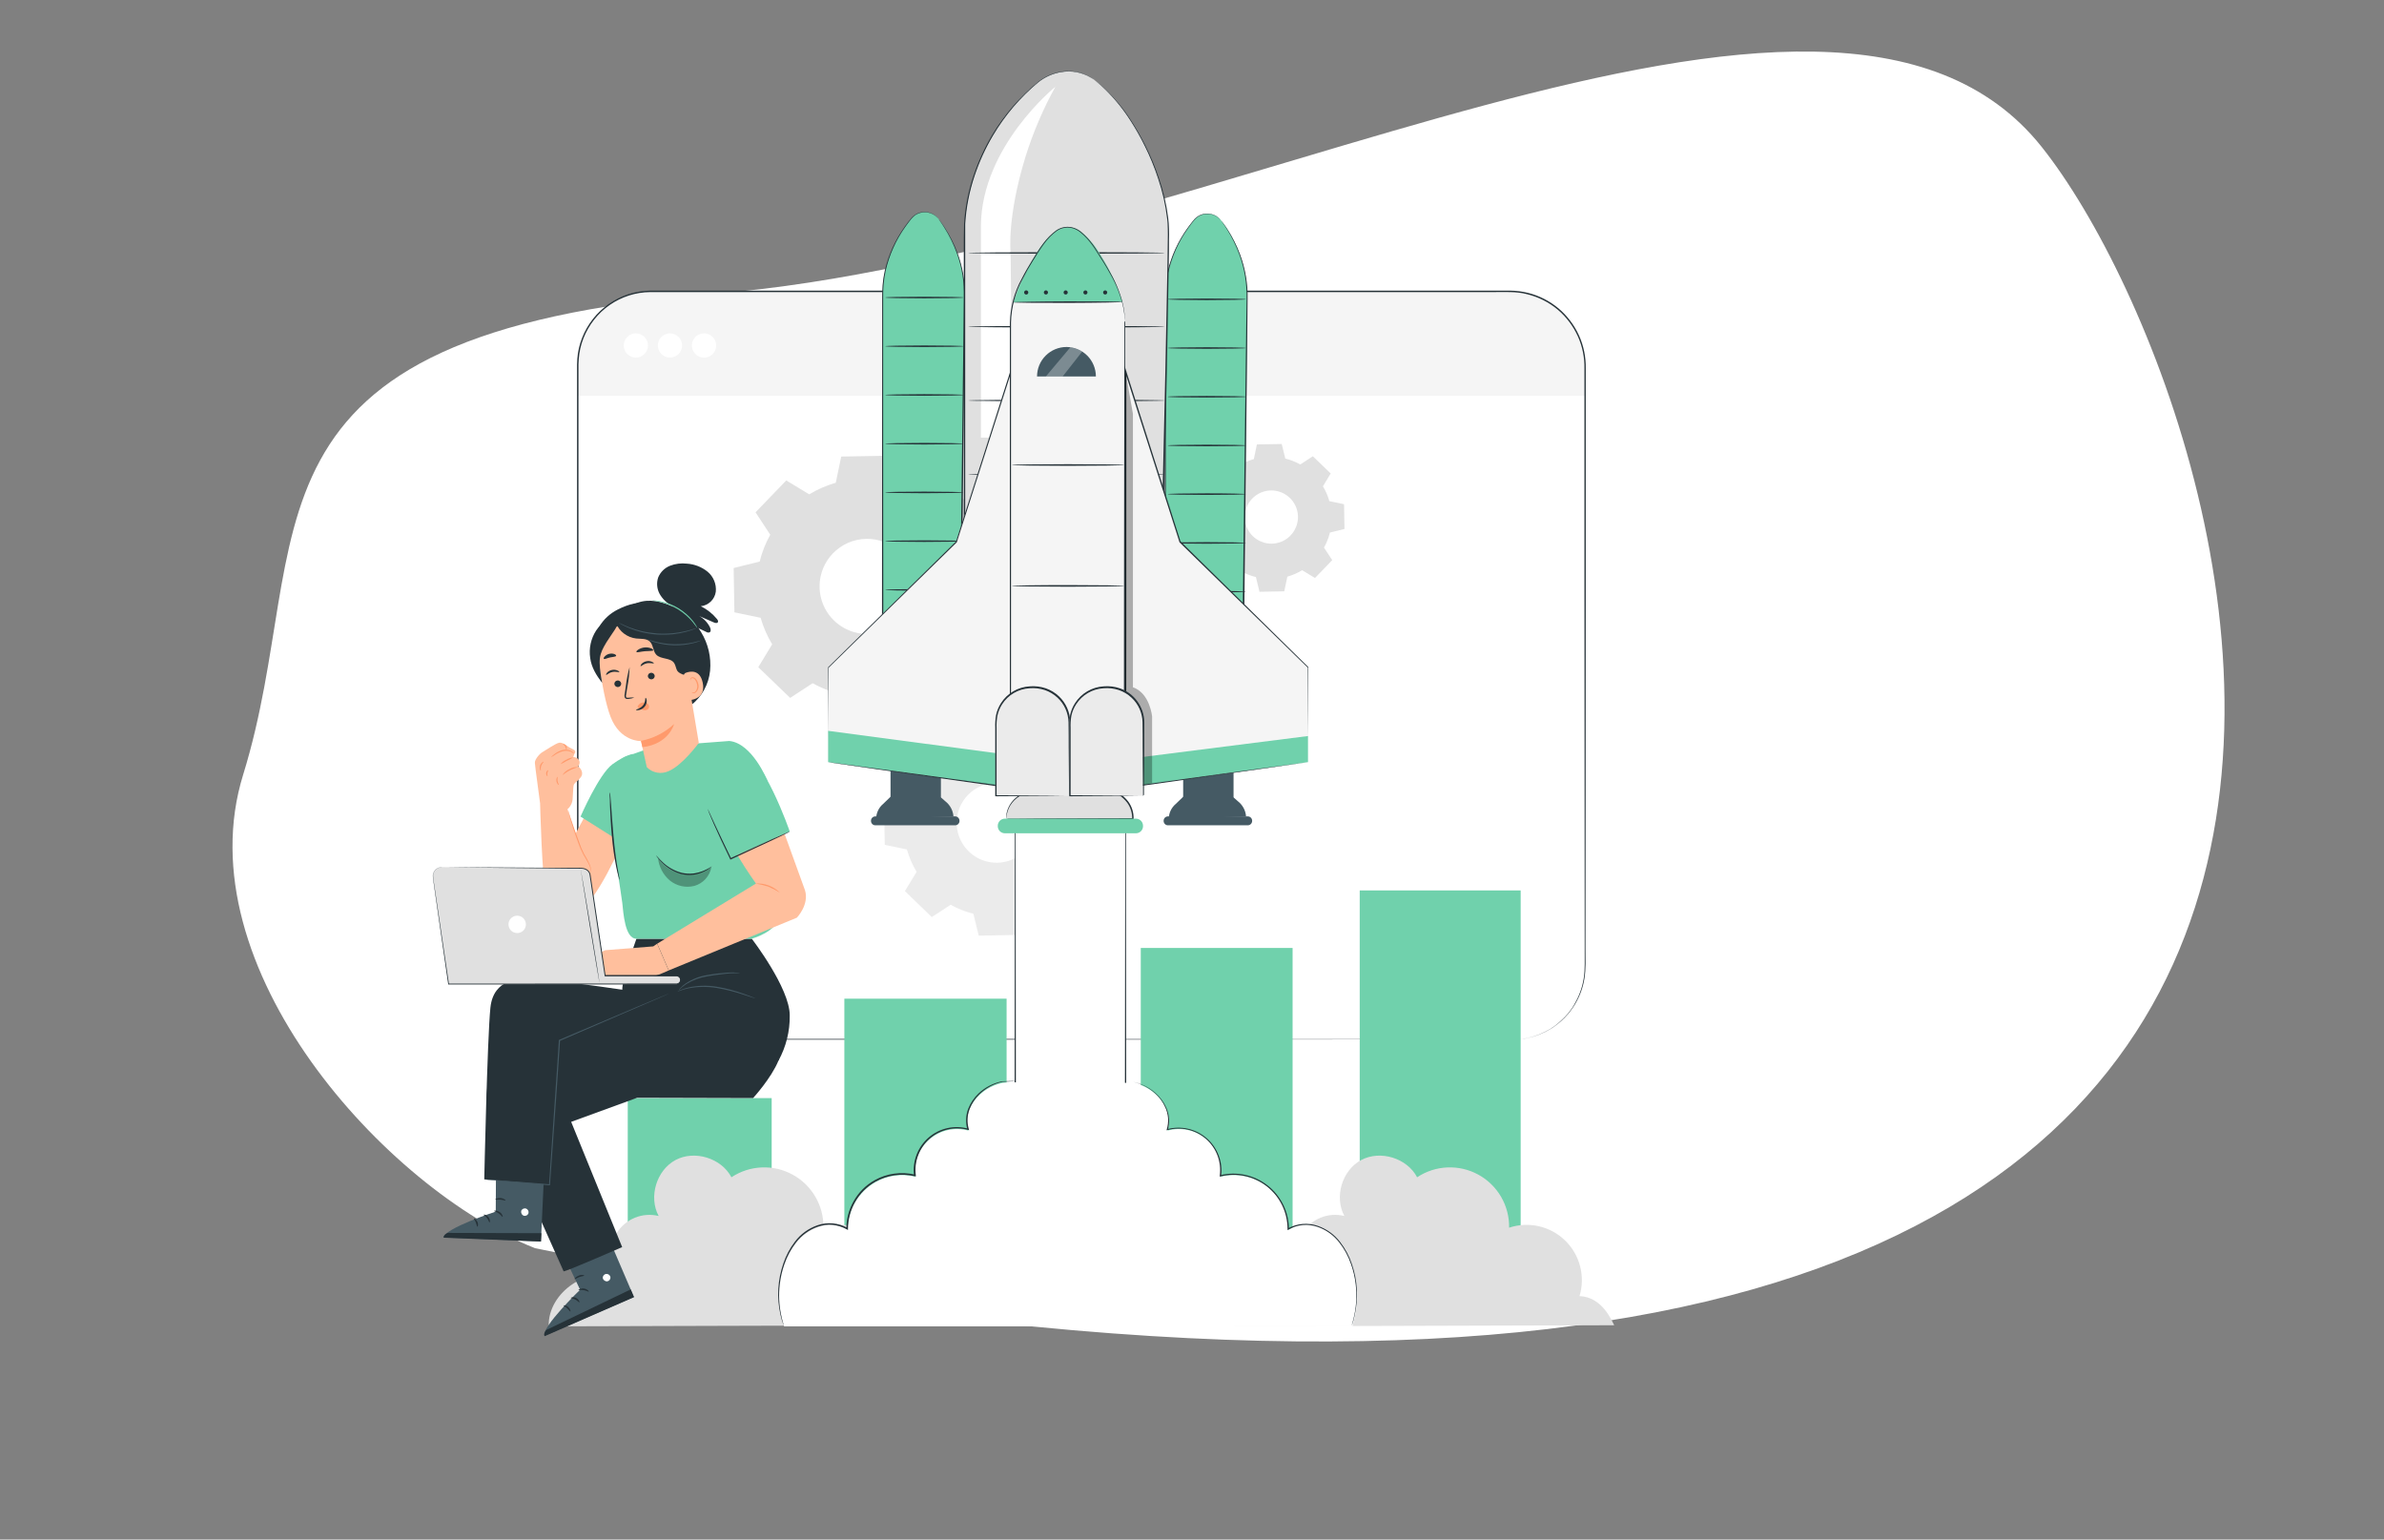<svg width="703" height="454" viewBox="0 0 703 454" fill="none" xmlns="http://www.w3.org/2000/svg">
<rect x="0" y="0" width="703" height="454" fill="#808080" stroke="none"/>
<path d="M72.174 228.614C54.731 284.934 114.287 350.308 157.907 367.595C790.364 498.865 663.951 121.884 601.666 43.628C539.381 -34.628 357.325 75.173 210.964 87.114C64.603 99.055 93.977 158.214 72.174 228.614Z" fill="white" stroke="white"/>
<path d="M191.972 85.926H445.219C451.12 85.926 456.779 88.27 460.951 92.443C465.124 96.615 467.467 102.274 467.467 108.175V285.129C467.467 290.833 465.202 296.303 461.169 300.336C457.136 304.369 451.666 306.635 445.962 306.635H191.809C186.111 306.625 180.651 304.355 176.625 300.323C172.6 296.291 170.339 290.826 170.339 285.129V107.577C170.337 104.734 170.895 101.919 171.981 99.293C173.067 96.666 174.66 94.279 176.669 92.269C178.678 90.258 181.063 88.663 183.689 87.575C186.315 86.486 189.129 85.926 191.972 85.926Z" fill="white"/>
<path d="M191.972 85.926H445.219C451.12 85.926 456.779 88.27 460.951 92.443C465.124 96.615 467.467 102.274 467.467 108.175V116.726H170.339V107.568C170.338 104.726 170.897 101.912 171.983 99.287C173.07 96.661 174.663 94.275 176.672 92.265C178.681 90.256 181.066 88.662 183.691 87.574C186.316 86.486 189.13 85.926 191.972 85.926Z" fill="#F5F5F5"/>
<path d="M187.506 105.448C189.477 105.448 191.075 103.85 191.075 101.879C191.075 99.908 189.477 98.31 187.506 98.31C185.534 98.31 183.937 99.908 183.937 101.879C183.937 103.85 185.534 105.448 187.506 105.448Z" fill="white"/>
<path d="M201.13 101.879C201.13 102.585 200.921 103.275 200.528 103.862C200.136 104.449 199.579 104.906 198.927 105.176C198.275 105.446 197.557 105.517 196.865 105.379C196.172 105.242 195.536 104.902 195.037 104.403C194.538 103.903 194.198 103.267 194.06 102.575C193.923 101.883 193.993 101.165 194.263 100.513C194.534 99.861 194.991 99.303 195.578 98.911C196.165 98.519 196.855 98.31 197.561 98.31C198.03 98.308 198.495 98.4 198.928 98.579C199.362 98.758 199.756 99.021 200.087 99.352C200.419 99.684 200.682 100.078 200.861 100.511C201.04 100.945 201.131 101.41 201.13 101.879Z" fill="white"/>
<path d="M211.185 101.879C211.187 102.587 210.978 103.28 210.586 103.87C210.193 104.46 209.635 104.92 208.981 105.192C208.326 105.464 207.606 105.536 206.911 105.398C206.216 105.26 205.578 104.919 205.077 104.418C204.576 103.917 204.235 103.279 204.097 102.584C203.959 101.889 204.031 101.169 204.303 100.514C204.575 99.86 205.035 99.301 205.625 98.909C206.215 98.516 206.908 98.308 207.616 98.31C208.085 98.308 208.55 98.4 208.983 98.579C209.417 98.758 209.811 99.021 210.143 99.352C210.474 99.684 210.737 100.078 210.916 100.511C211.095 100.945 211.186 101.41 211.185 101.879Z" fill="white"/>
<path d="M445.952 306.635L446.605 306.589C447.03 306.589 447.683 306.589 448.525 306.444C451.027 306.125 453.455 305.374 455.7 304.225C457.357 303.404 458.884 302.342 460.229 301.072C461.029 300.359 461.776 299.591 462.467 298.771C462.802 298.328 463.137 297.866 463.49 297.404C463.844 296.942 464.115 296.407 464.396 295.9C465.705 293.64 466.589 291.159 467.005 288.58C467.458 285.863 467.259 282.828 467.295 279.666C467.295 254.411 467.25 217.858 467.222 172.7C467.222 161.401 467.222 149.585 467.222 137.253C467.222 131.081 467.222 124.794 467.222 118.393V108.7C467.291 105.422 466.629 102.17 465.284 99.179C463.912 96.147 461.882 93.458 459.341 91.307C456.745 89.13 453.683 87.58 450.391 86.778C447.094 85.872 443.606 86.18 440.128 86.135H386.01H191.745C187.463 86.172 183.292 87.501 179.778 89.948C176.293 92.383 173.604 95.793 172.051 99.75C171.285 101.707 170.818 103.768 170.665 105.865L170.583 107.441V174.394C170.583 206.897 170.583 238.241 170.583 268.107V284.739C170.583 285.645 170.647 286.551 170.719 287.457C170.827 288.351 170.991 289.238 171.209 290.111C172.05 293.58 173.751 296.781 176.154 299.419C178.557 302.058 181.585 304.05 184.96 305.212C185.369 305.372 185.79 305.499 186.219 305.593L187.487 305.919C188.339 306.055 189.199 306.227 190.069 306.29C191.799 306.417 193.557 306.372 195.296 306.381H225.915H299.789L406.764 306.462H435.843H443.407H445.98C445.98 306.462 445.074 306.462 443.407 306.462H435.843L406.764 306.508L299.789 306.58H225.915H195.296C193.547 306.58 191.808 306.58 190.033 306.49C189.127 306.426 188.275 306.254 187.397 306.118L186.101 305.783C185.665 305.689 185.238 305.559 184.824 305.393C181.383 304.206 178.295 302.174 175.843 299.484C173.391 296.793 171.655 293.53 170.792 289.993C170.569 289.099 170.406 288.192 170.303 287.276C170.221 286.37 170.176 285.464 170.158 284.513V279.005C170.158 275.321 170.158 271.613 170.158 267.881C170.158 237.987 170.158 206.671 170.158 174.168C170.158 157.922 170.158 141.402 170.158 124.607V107.486L170.239 105.874C170.391 103.73 170.871 101.622 171.661 99.623C173.247 95.579 175.996 92.096 179.561 89.613C181.348 88.381 183.304 87.414 185.367 86.742C187.446 86.099 189.605 85.751 191.781 85.709H440.173H445.382C447.119 85.73 448.848 85.949 450.536 86.361C453.868 87.181 456.967 88.756 459.595 90.963C462.18 93.159 464.246 95.9 465.646 98.989C467.005 102.03 467.676 105.334 467.612 108.664C467.612 111.925 467.612 115.156 467.612 118.357C467.612 124.758 467.612 131.045 467.612 137.217C467.612 149.537 467.612 161.353 467.612 172.664C467.612 217.822 467.549 254.374 467.53 279.63C467.53 282.783 467.684 285.781 467.222 288.571C466.798 291.166 465.898 293.659 464.568 295.927C464.242 296.443 463.97 296.978 463.608 297.44L462.575 298.817C461.874 299.635 461.121 300.406 460.32 301.127C459.588 301.778 458.816 302.383 458.01 302.939C457.272 303.422 456.51 303.866 455.727 304.27C453.457 305.414 451.004 306.15 448.48 306.444C447.842 306.517 447.201 306.556 446.559 306.562L445.952 306.635Z" fill="#263238"/>
<path d="M279.498 219.797C281.559 218.554 283.777 217.591 286.092 216.934L287.451 210.412L298.467 210.222L300.052 216.69C302.386 217.268 304.634 218.151 306.737 219.317L312.309 215.693L320.235 223.348L316.82 229.055C318.061 231.114 319.024 233.329 319.682 235.641L326.205 237L326.395 248.015L319.927 249.609C319.353 251.942 318.469 254.187 317.3 256.286L320.924 261.857L313.269 269.783L307.571 266.332C305.514 267.577 303.299 268.54 300.985 269.195L299.626 275.717L288.611 275.916L287.026 269.448C284.689 268.872 282.441 267.986 280.34 266.812L274.769 270.436L266.843 262.781L270.294 257.092C269.047 255.033 268.084 252.814 267.431 250.497L260.909 249.138L260.701 238.114L267.178 236.529C267.748 234.192 268.632 231.943 269.805 229.843L266.181 224.272L273.836 216.346L279.525 219.797H279.498ZM285.377 234.49C283.768 236.17 282.693 238.288 282.287 240.577C281.88 242.867 282.161 245.226 283.093 247.356C284.025 249.487 285.567 251.293 287.525 252.549C289.482 253.804 291.767 254.452 294.093 254.41C296.418 254.369 298.678 253.64 300.59 252.315C302.501 250.991 303.977 249.13 304.833 246.967C305.688 244.805 305.884 242.438 305.396 240.164C304.908 237.891 303.758 235.812 302.09 234.191C300.976 233.108 299.659 232.256 298.214 231.685C296.769 231.113 295.225 230.833 293.671 230.861C292.118 230.889 290.585 231.224 289.161 231.847C287.738 232.47 286.452 233.368 285.377 234.49Z" fill="#EBEBEB"/>
<path d="M238.634 145.769C241.077 144.293 243.706 143.151 246.451 142.372L248.064 134.635L261.136 134.409L263.02 142.082C265.788 142.765 268.454 143.813 270.946 145.198L277.559 140.868L286.962 149.927L282.868 156.675C284.344 159.121 285.487 161.753 286.265 164.502L294.001 166.106L294.227 179.177L286.554 181.062C285.871 183.83 284.823 186.495 283.438 188.988L287.759 195.601L278.701 205.004L271.934 200.973C269.49 202.448 266.861 203.59 264.116 204.37L262.467 212.07L249.395 212.296L247.547 204.596C244.778 203.917 242.112 202.869 239.621 201.48L233.008 205.81L223.605 196.751L227.7 190.003C226.224 187.559 225.082 184.93 224.303 182.185L216.566 180.572L216.34 167.501L224.013 165.616C224.692 162.847 225.74 160.181 227.129 157.69L222.799 151.077L231.858 141.674L238.606 145.769H238.634ZM245.609 163.189C243.683 165.184 242.392 167.706 241.9 170.436C241.408 173.165 241.736 175.979 242.843 178.522C243.949 181.065 245.786 183.223 248.119 184.722C250.452 186.222 253.177 186.996 255.95 186.946C258.723 186.897 261.419 186.026 263.697 184.445C265.976 182.863 267.734 180.641 268.749 178.061C269.765 175.48 269.992 172.656 269.403 169.946C268.814 167.236 267.434 164.761 265.438 162.835C264.113 161.556 262.549 160.551 260.835 159.877C259.122 159.202 257.292 158.872 255.45 158.905C253.609 158.938 251.792 159.333 250.104 160.068C248.415 160.803 246.888 161.863 245.609 163.189Z" fill="#E0E0E0"/>
<path d="M365.357 137.29C366.723 136.462 368.195 135.822 369.732 135.387L370.638 131.057L377.958 130.93L379.008 135.224C380.556 135.606 382.046 136.194 383.438 136.973L387.134 134.545L392.397 139.627L390.105 143.404C390.933 144.771 391.573 146.242 392.008 147.78L396.338 148.686L396.465 155.996L392.171 157.047C391.789 158.598 391.201 160.091 390.422 161.486L392.85 165.182L387.768 170.445L383.991 168.153C382.622 168.977 381.151 169.617 379.615 170.055L378.709 174.376L371.399 174.512L370.348 170.173C368.797 169.791 367.304 169.203 365.909 168.425L362.213 170.843L356.95 165.77L359.242 161.993C358.418 160.625 357.778 159.153 357.34 157.617L353.01 156.712L352.883 149.392L357.177 148.341C357.559 146.793 358.147 145.303 358.925 143.912L356.506 140.279L361.579 135.016L365.357 137.308V137.29ZM369.261 147.028C368.183 148.144 367.461 149.555 367.185 151.082C366.909 152.61 367.092 154.184 367.712 155.607C368.331 157.03 369.358 158.237 370.664 159.076C371.969 159.915 373.494 160.348 375.046 160.32C376.597 160.292 378.106 159.805 379.38 158.92C380.655 158.034 381.638 156.791 382.206 155.347C382.774 153.902 382.9 152.322 382.57 150.806C382.239 149.29 381.466 147.905 380.349 146.828C379.608 146.113 378.734 145.55 377.775 145.173C376.817 144.796 375.794 144.611 374.764 144.629C373.734 144.648 372.718 144.869 371.774 145.281C370.829 145.692 369.976 146.286 369.261 147.028Z" fill="#E0E0E0"/>
<path d="M227.554 323.828H185.113V390.184H227.554V323.828Z" fill="#70D1AC"/>
<path d="M296.826 294.505H248.986V390.075H296.826V294.505Z" fill="#70D1AC"/>
<path d="M381.164 279.549H336.395V389.631H381.164V279.549Z" fill="#70D1AC"/>
<path d="M448.416 262.582H400.957V387.865H448.416V262.582Z" fill="#70D1AC"/>
<path d="M263.581 382.212C264.442 379.352 264.501 376.31 263.752 373.418C263.002 370.526 261.473 367.896 259.33 365.815C257.188 363.733 254.515 362.28 251.603 361.614C248.691 360.948 245.652 361.095 242.818 362.038C242.876 358.852 242.062 355.711 240.463 352.954C238.865 350.198 236.542 347.932 233.748 346.401C230.953 344.869 227.793 344.132 224.61 344.268C221.426 344.404 218.34 345.408 215.687 347.172C212.724 341.511 204.816 339.083 199.209 342.081C193.601 345.08 191.192 352.952 194.226 358.587C191.896 358.011 189.444 358.189 187.221 359.094C184.998 360 183.12 361.587 181.856 363.627C180.592 365.668 180.007 368.056 180.185 370.45C180.363 372.843 181.296 375.118 182.849 376.949C173.618 372.881 161.497 381.052 161.805 391.135L273.808 390.809C273.002 389.314 270.239 382.475 263.581 382.212Z" fill="#E0E0E0"/>
<path d="M465.773 382.212C466.634 379.352 466.693 376.31 465.944 373.418C465.194 370.526 463.665 367.896 461.523 365.815C459.38 363.733 456.707 362.28 453.795 361.614C450.883 360.948 447.844 361.095 445.01 362.038C445.068 358.852 444.254 355.711 442.655 352.954C441.057 350.198 438.734 347.932 435.94 346.401C433.145 344.869 429.985 344.132 426.802 344.268C423.618 344.404 420.532 345.408 417.879 347.172C414.917 341.511 407.054 339.083 401.41 342.081C395.766 345.08 393.393 352.952 396.428 358.587C394.097 358.008 391.643 358.184 389.418 359.089C387.194 359.993 385.313 361.58 384.048 363.621C382.782 365.662 382.196 368.052 382.375 370.447C382.553 372.841 383.487 375.118 385.041 376.949C375.819 372.881 363.698 381.052 364.006 391.135L476 390.809C475.203 389.314 472.44 382.475 465.773 382.212Z" fill="#E0E0E0"/>
<path d="M318.495 243.757H312.788H299.381V371.595H312.788H318.495H331.902V243.757H318.495Z" fill="white"/>
<path d="M318.495 243.757C318.495 243.757 318.784 243.757 319.4 243.757H321.955L331.92 243.712H332.01V243.803C332.01 265.643 332.092 313.881 332.155 371.64V371.876H299.145V371.64C299.199 315.757 299.254 268.144 299.272 243.803V243.694H299.381L313.603 243.748L299.381 243.803L299.489 243.694C299.489 268.035 299.562 315.648 299.616 371.532L299.381 371.296H331.902L331.666 371.532C331.729 313.773 331.784 265.544 331.811 243.694L331.902 243.785L321.937 243.739H319.382L318.495 243.757Z" fill="#263238"/>
<path d="M398.421 372.537C397.026 368.787 394.716 365.29 391.319 363.143C387.922 360.996 383.338 360.589 379.941 362.681C379.944 360.234 379.39 357.818 378.322 355.616C377.253 353.415 375.698 351.485 373.773 349.974C371.849 348.462 369.605 347.408 367.213 346.891C364.821 346.374 362.343 346.409 359.966 346.991C360.232 344.954 359.988 342.883 359.258 340.963C358.527 339.042 357.333 337.333 355.781 335.987C354.228 334.641 352.367 333.701 350.363 333.25C348.358 332.799 346.274 332.852 344.294 333.403C346.242 327.062 340.753 320.63 334.212 319.326H332.038C332.038 319.326 318.287 318.991 316.638 319.326C316.058 319.45 315.486 319.61 314.926 319.806C314.366 319.61 313.794 319.45 313.214 319.326H311.049C311.049 319.326 297.298 318.991 295.649 319.326C289.108 320.63 283.61 327.026 285.566 333.403C283.587 332.852 281.502 332.8 279.497 333.251C277.493 333.702 275.631 334.642 274.078 335.988C272.526 337.333 271.33 339.042 270.598 340.962C269.867 342.882 269.622 344.954 269.886 346.991C267.512 346.415 265.038 346.385 262.651 346.905C260.264 347.425 258.026 348.48 256.107 349.991C254.187 351.502 252.636 353.43 251.571 355.628C250.505 357.827 249.953 360.238 249.956 362.681C246.55 360.589 241.976 361.032 238.578 363.143C235.181 365.254 232.862 368.787 231.467 372.537C229.264 378.526 229.178 385.09 231.223 391.135H398.81C400.809 385.073 400.671 378.51 398.421 372.537Z" fill="white"/>
<path d="M299.607 318.828H299.354L298.584 318.873L295.603 319.027C293.035 319.595 290.676 320.869 288.791 322.705C287.524 323.928 286.538 325.411 285.901 327.053C285.192 328.947 285.116 331.019 285.684 332.959L285.784 333.285L285.458 333.195C283.508 332.657 281.456 332.61 279.485 333.059C277.513 333.507 275.683 334.436 274.158 335.764C272.633 337.092 271.461 338.776 270.745 340.667C270.03 342.558 269.793 344.597 270.058 346.602V346.937L269.731 346.856C265.818 345.937 261.703 346.502 258.182 348.441C255.644 349.86 253.549 351.954 252.13 354.492C250.782 356.885 250.065 359.582 250.047 362.328V362.727L249.703 362.518C248.423 361.793 247.003 361.348 245.538 361.214C244.073 361.079 242.596 361.258 241.205 361.739C238.634 362.622 236.38 364.245 234.728 366.404C233.247 368.315 232.093 370.457 231.313 372.746C230.62 374.709 230.155 376.745 229.927 378.815C229.588 381.764 229.719 384.748 230.317 387.656C230.516 388.671 230.733 389.468 230.878 389.966L231.05 390.555C231.058 390.624 231.058 390.694 231.05 390.763C230.67 389.762 230.367 388.732 230.145 387.683C229.022 382.688 229.31 377.478 230.978 372.637C231.752 370.298 232.913 368.106 234.411 366.151C236.102 363.92 238.416 362.24 241.06 361.322C242.509 360.817 244.048 360.627 245.576 360.765C247.104 360.902 248.585 361.364 249.92 362.12L249.576 362.319C249.591 359.494 250.323 356.72 251.704 354.257C253.162 351.64 255.32 349.481 257.937 348.024C261.559 346.024 265.797 345.446 269.822 346.403L269.541 346.656C269.278 344.584 269.531 342.48 270.277 340.529C271.023 338.578 272.239 336.842 273.817 335.474C275.395 334.106 277.287 333.15 279.324 332.689C281.361 332.228 283.48 332.277 285.494 332.833L285.267 333.059C284.68 331.041 284.772 328.886 285.53 326.926C286.195 325.246 287.218 323.731 288.528 322.487C290.468 320.645 292.89 319.389 295.513 318.864L298.502 318.791H299.263C299.379 318.786 299.495 318.799 299.607 318.828Z" fill="#263238"/>
<path d="M398.665 390.809C398.655 390.74 398.655 390.669 398.665 390.6C398.71 390.446 398.765 390.247 398.828 390.012C398.982 389.486 399.191 388.716 399.399 387.692C399.993 384.781 400.122 381.794 399.779 378.842C399.553 376.771 399.085 374.734 398.384 372.773C397.609 370.481 396.451 368.337 394.96 366.432C393.313 364.273 391.061 362.653 388.492 361.775C387.104 361.298 385.63 361.121 384.168 361.257C382.706 361.393 381.29 361.838 380.013 362.563L379.669 362.781V362.373C379.669 359.961 379.121 357.581 378.066 355.412C377.012 353.242 375.479 351.341 373.582 349.851C371.685 348.361 369.475 347.321 367.118 346.81C364.761 346.299 362.318 346.33 359.975 346.901L359.649 346.982L359.694 346.647C359.956 344.643 359.718 342.605 359.002 340.715C358.286 338.825 357.113 337.142 355.589 335.815C354.065 334.488 352.236 333.558 350.265 333.109C348.294 332.66 346.243 332.705 344.294 333.24L343.986 333.322L344.077 333.005C344.387 331.935 344.51 330.819 344.439 329.707C344.357 328.674 344.107 327.661 343.696 326.709C342.995 325.028 341.916 323.531 340.544 322.333C339.485 321.378 338.284 320.592 336.984 320.005C336.44 319.724 335.897 319.579 335.435 319.389L334.158 319.045H332.509C332.334 319.055 332.158 319.055 331.983 319.045C331.983 319.045 332.156 319.045 332.509 319.045H334.158C334.538 319.136 334.973 319.226 335.462 319.362C336 319.524 336.526 319.72 337.038 319.951C338.363 320.52 339.586 321.301 340.662 322.261C342.075 323.472 343.194 324.99 343.932 326.7C344.846 328.757 345 331.071 344.367 333.231L344.14 333.005C346.154 332.449 348.273 332.4 350.31 332.861C352.347 333.322 354.239 334.278 355.817 335.646C357.395 337.014 358.611 338.75 359.357 340.701C360.103 342.652 360.356 344.756 360.093 346.828L359.812 346.575C362.223 345.984 364.736 345.949 367.163 346.473C369.589 346.997 371.864 348.067 373.815 349.6C375.767 351.134 377.344 353.092 378.428 355.325C379.511 357.558 380.071 360.009 380.067 362.491L379.723 362.292C381.055 361.538 382.533 361.076 384.058 360.939C385.583 360.801 387.119 360.991 388.565 361.494C391.209 362.402 393.524 364.077 395.214 366.305C396.718 368.254 397.882 370.444 398.656 372.782C400.325 377.632 400.614 382.851 399.489 387.856C399.291 388.86 399.015 389.847 398.665 390.809Z" fill="#263238"/>
<path d="M276.815 64.602C276.357 63.978 275.763 63.468 275.078 63.108C274.393 62.748 273.635 62.549 272.862 62.525C272.089 62.502 271.32 62.655 270.615 62.972C269.909 63.289 269.285 63.763 268.789 64.357C265.112 68.805 260.301 76.559 260.301 86.66V210.43H283.012C283.012 210.43 284.434 102.975 284.434 86.66C284.335 78.679 281.664 70.943 276.815 64.602Z" fill="#70D1AC"/>
<path d="M276.816 64.602C277.425 65.368 277.994 66.166 278.519 66.993C280.069 69.354 281.349 71.882 282.332 74.53C283.898 78.753 284.648 83.235 284.543 87.738C284.497 92.983 284.434 98.962 284.371 105.593C284.09 132.117 283.691 169.004 283.247 210.448V210.684H260.066V210.448C260.066 166.667 260.12 127.334 260.138 98.926C260.138 95.374 260.138 92.005 260.138 88.807C260.138 87.213 260.138 85.654 260.256 84.142C260.372 82.685 260.59 81.238 260.908 79.811C261.997 75.097 264.021 70.649 266.86 66.731C267.431 65.915 268.01 65.182 268.563 64.502C269.075 63.847 269.733 63.32 270.484 62.962C271.677 62.415 273.033 62.341 274.279 62.754C275.04 62.998 275.728 63.427 276.281 64.004C276.473 64.192 276.646 64.398 276.797 64.62C276.797 64.62 276.625 64.403 276.245 64.031C275.685 63.482 275.002 63.075 274.252 62.844C273.031 62.456 271.709 62.54 270.547 63.08C269.134 63.696 268.174 65.263 267.005 66.83C264.212 70.745 262.225 75.176 261.162 79.866C260.852 81.284 260.644 82.722 260.537 84.169C260.41 85.654 260.428 87.204 260.428 88.807C260.428 92.005 260.428 95.374 260.428 98.926C260.428 127.334 260.428 166.667 260.501 210.448L260.265 210.213H282.976L282.74 210.448C283.247 168.986 283.7 132.108 284.017 105.593C284.108 98.962 284.189 92.983 284.262 87.738C284.383 83.268 283.66 78.815 282.133 74.612C281.165 71.968 279.917 69.435 278.41 67.057C277.903 66.242 277.504 65.635 277.205 65.245C276.906 64.856 276.816 64.602 276.816 64.602Z" fill="#263238"/>
<path d="M284.099 159.574C284.099 159.71 278.926 159.81 272.558 159.81C266.189 159.81 261.026 159.71 261.026 159.574C261.026 159.438 266.189 159.339 272.558 159.339C278.926 159.339 284.099 159.447 284.099 159.574Z" fill="#263238"/>
<path d="M284.099 173.95C284.099 174.077 278.926 174.186 272.558 174.186C266.189 174.186 261.026 174.077 261.026 173.95C261.026 173.824 266.189 173.715 272.558 173.715C278.926 173.715 284.099 173.796 284.099 173.95Z" fill="#263238"/>
<path d="M284.099 87.738C284.099 87.874 278.926 87.974 272.558 87.974C266.189 87.974 261.026 87.874 261.026 87.738C261.026 87.602 266.189 87.502 272.558 87.502C278.926 87.502 284.099 87.602 284.099 87.738Z" fill="#263238"/>
<path d="M284.099 102.105C284.099 102.232 278.926 102.341 272.558 102.341C266.189 102.341 261.026 102.232 261.026 102.105C261.026 101.978 266.189 101.87 272.558 101.87C278.926 101.87 284.099 101.969 284.099 102.105Z" fill="#263238"/>
<path d="M284.099 116.472C284.099 116.599 278.926 116.708 272.558 116.708C266.189 116.708 261.026 116.599 261.026 116.472C261.026 116.346 266.189 116.237 272.558 116.237C278.926 116.237 284.099 116.337 284.099 116.472Z" fill="#263238"/>
<path d="M284.099 130.84C284.099 130.967 278.926 131.075 272.558 131.075C266.189 131.075 261.026 130.967 261.026 130.84C261.026 130.713 266.189 130.604 272.558 130.604C278.926 130.604 284.099 130.713 284.099 130.84Z" fill="#263238"/>
<path d="M284.099 145.207C284.099 145.343 278.926 145.442 272.558 145.442C266.189 145.442 261.026 145.343 261.026 145.207C261.026 145.071 266.189 144.971 272.558 144.971C278.926 144.971 284.099 145.08 284.099 145.207Z" fill="#263238"/>
<path d="M360.156 65.091C359.698 64.468 359.104 63.957 358.419 63.597C357.734 63.237 356.976 63.038 356.203 63.015C355.429 62.991 354.661 63.144 353.955 63.461C353.25 63.778 352.626 64.252 352.13 64.846C348.461 69.294 343.642 77.049 343.642 87.149V210.937H366.352C366.352 210.937 367.775 103.482 367.775 87.167C367.68 79.18 365.008 71.437 360.156 65.091Z" fill="#70D1AC"/>
<path d="M360.156 65.091C360.768 65.858 361.339 66.656 361.869 67.483C363.412 69.85 364.688 72.38 365.673 75.028C367.246 79.244 367.999 83.72 367.893 88.218C367.838 93.463 367.784 99.442 367.721 106.064C367.431 132.588 367.032 169.475 366.588 210.928V211.155H343.407V210.937C343.407 167.156 343.461 127.823 343.479 99.424C343.479 95.873 343.479 92.494 343.479 89.296C343.479 87.702 343.479 86.144 343.597 84.64C343.716 83.183 343.933 81.737 344.249 80.31C345.339 75.593 347.362 71.142 350.201 67.22C350.772 66.414 351.351 65.68 351.904 64.991C352.416 64.336 353.074 63.809 353.824 63.451C355.018 62.902 356.376 62.831 357.62 63.252C358.381 63.491 359.069 63.918 359.622 64.493C359.814 64.681 359.987 64.887 360.138 65.109C360.138 65.109 359.966 64.892 359.595 64.529C359.031 63.979 358.345 63.569 357.593 63.334C356.371 62.943 355.047 63.031 353.888 63.578C352.475 64.185 351.514 65.761 350.346 67.329C347.551 71.242 345.565 75.674 344.503 80.364C344.193 81.779 343.984 83.214 343.878 84.658C343.751 86.153 343.769 87.702 343.769 89.296C343.769 92.497 343.769 95.873 343.769 99.424C343.769 127.823 343.769 167.156 343.842 210.937L343.606 210.702H366.316L366.081 210.937C366.588 169.475 367.041 132.606 367.367 106.082C367.449 99.46 367.53 93.481 367.603 88.236C367.728 83.763 367.006 79.306 365.474 75.101C364.509 72.456 363.261 69.922 361.751 67.546C361.243 66.731 360.845 66.133 360.546 65.734C360.247 65.336 360.156 65.091 360.156 65.091Z" fill="#263238"/>
<path d="M367.395 88.263C367.395 88.39 362.231 88.499 355.863 88.499C349.494 88.499 344.322 88.39 344.322 88.263C344.322 88.137 349.485 88.028 355.863 88.028C362.24 88.028 367.395 88.127 367.395 88.263Z" fill="#263238"/>
<path d="M367.395 102.631C367.395 102.757 362.231 102.866 355.863 102.866C349.494 102.866 344.322 102.757 344.322 102.631C344.322 102.504 349.485 102.395 355.863 102.395C362.24 102.395 367.395 102.504 367.395 102.631Z" fill="#263238"/>
<path d="M367.395 116.998C367.395 117.134 362.231 117.233 355.863 117.233C349.494 117.233 344.322 117.134 344.322 116.998C344.322 116.862 349.485 116.762 355.863 116.762C362.24 116.762 367.395 116.871 367.395 116.998Z" fill="#263238"/>
<path d="M367.395 131.365C367.395 131.501 362.231 131.601 355.863 131.601C349.494 131.601 344.322 131.501 344.322 131.365C344.322 131.229 349.485 131.13 355.863 131.13C362.24 131.13 367.395 131.22 367.395 131.365Z" fill="#263238"/>
<path d="M367.395 145.714C367.395 145.841 362.231 145.95 355.863 145.95C349.494 145.95 344.322 145.841 344.322 145.714C344.322 145.587 349.485 145.479 355.863 145.479C362.24 145.479 367.395 145.605 367.395 145.714Z" fill="#263238"/>
<path d="M367.395 160.109C367.395 160.235 362.231 160.344 355.863 160.344C349.494 160.344 344.322 160.235 344.322 160.109C344.322 159.982 349.485 159.873 355.863 159.873C362.24 159.873 367.395 159.973 367.395 160.109Z" fill="#263238"/>
<path d="M367.395 174.476C367.395 174.603 362.231 174.711 355.863 174.711C349.494 174.711 344.322 174.603 344.322 174.476C344.322 174.349 349.485 174.24 355.863 174.24C362.24 174.24 367.395 174.349 367.395 174.476Z" fill="#263238"/>
<path d="M322.607 23.484C317.67 19.761 310.704 20.413 305.876 24.39C291.518 36.329 284.434 54.193 284.434 68.334V228.258H341.024C341.024 228.258 344.566 91.207 344.566 68.361C344.566 54.474 335.199 32.987 322.607 23.484Z" fill="#E0E0E0"/>
<path d="M322.607 23.484L323.432 24.136C324.253 24.76 325.039 25.428 325.787 26.138C328.704 28.898 331.278 32.001 333.451 35.378C335.039 37.812 336.482 40.338 337.772 42.942C339.333 46.045 340.665 49.257 341.757 52.554C343.059 56.346 343.97 60.262 344.475 64.24C344.529 64.774 344.611 65.299 344.638 65.843C344.665 66.386 344.683 66.93 344.711 67.474C344.783 68.57 344.711 69.675 344.711 70.807C344.711 73.054 344.711 75.337 344.647 77.728C344.067 115.585 342.781 168.388 341.277 228.222V228.448H284.207V228.213C284.207 196.217 284.207 165.942 284.207 138.531C284.207 124.825 284.207 111.834 284.207 99.705C284.207 93.665 284.207 87.823 284.207 82.176V73.923C284.207 71.206 284.207 68.606 284.289 66.024C284.591 61.133 285.544 56.304 287.124 51.666C288.507 47.533 290.33 43.561 292.559 39.817C296.14 33.838 300.732 28.526 306.129 24.118C308.133 22.537 310.51 21.501 313.032 21.111C314.874 20.84 316.752 20.951 318.549 21.437C319.643 21.758 320.691 22.221 321.665 22.814C322.29 23.248 322.571 23.484 322.571 23.484C322.571 23.484 322.236 23.276 321.602 22.85C319.018 21.32 315.976 20.752 313.014 21.247C310.522 21.646 308.176 22.682 306.202 24.254C300.861 28.693 296.326 34.019 292.795 39.998C290.591 43.723 288.787 47.67 287.414 51.775C285.856 56.392 284.917 61.196 284.624 66.06C284.624 107.151 284.624 164.23 284.624 228.213L284.388 227.977H340.978L340.743 228.203C342.265 168.37 343.615 115.567 344.267 77.71C344.303 75.343 344.333 73.036 344.357 70.789C344.357 69.675 344.412 68.561 344.357 67.474L344.303 65.852C344.303 65.317 344.185 64.792 344.14 64.258C343.662 60.3 342.775 56.402 341.495 52.626C340.421 49.336 339.107 46.13 337.563 43.033C336.284 40.427 334.853 37.898 333.278 35.46C331.126 32.085 328.584 28.974 325.705 26.193C324.965 25.465 324.188 24.775 323.377 24.127L322.607 23.484Z" fill="#263238"/>
<path d="M311.211 25.586C311.211 25.586 289.47 43.087 289.253 66.54V129.046H298.583L298.013 74.594C298.013 74.594 296.826 64.249 302.452 46.059C304.681 38.959 307.615 32.1 311.211 25.586Z" fill="white"/>
<path d="M343.47 74.594C343.47 74.721 330.489 74.829 314.482 74.829C298.475 74.829 285.494 74.721 285.494 74.594C285.494 74.467 298.475 74.358 314.482 74.358C330.489 74.358 343.47 74.458 343.47 74.594Z" fill="#263238"/>
<path d="M343.47 96.344C343.47 96.48 330.489 96.579 314.482 96.579C298.475 96.579 285.494 96.48 285.494 96.344C285.494 96.208 298.475 96.108 314.482 96.108C330.489 96.108 343.47 96.217 343.47 96.344Z" fill="#263238"/>
<path d="M343.47 118.103C343.47 118.23 330.489 118.339 314.482 118.339C298.475 118.339 285.494 118.23 285.494 118.103C285.494 117.976 298.475 117.867 314.482 117.867C330.489 117.867 343.47 117.976 343.47 118.103Z" fill="#263238"/>
<path d="M343.47 139.853C343.47 139.989 330.489 140.089 314.482 140.089C298.475 140.089 285.494 139.989 285.494 139.853C285.494 139.717 298.475 139.618 314.482 139.618C330.489 139.618 343.47 139.726 343.47 139.853Z" fill="#263238"/>
<path d="M277.458 226.673H262.602V236.311H277.458V226.673Z" fill="#455A64"/>
<path d="M258.354 241.583C258.344 240.721 258.525 239.867 258.886 239.084C259.246 238.301 259.776 237.607 260.437 237.054L262.602 234.97L277.459 235.152L278.772 236.302C279.428 236.813 279.974 237.449 280.38 238.174C280.786 238.899 281.043 239.698 281.137 240.523V240.741L258.354 241.583Z" fill="#455A64"/>
<path d="M281.662 240.75H258.118C257.413 240.75 256.841 241.322 256.841 242.027V242.1C256.841 242.805 257.413 243.377 258.118 243.377H281.662C282.367 243.377 282.939 242.805 282.939 242.1V242.027C282.939 241.322 282.367 240.75 281.662 240.75Z" fill="#455A64"/>
<path d="M244.204 224.743V196.806L281.97 159.755L298.058 109.352V232.235L244.204 224.743Z" fill="#F5F5F5"/>
<path d="M244.204 215.521L298.049 222.678V232.235L244.204 224.743V215.521Z" fill="#70D1AC"/>
<path d="M244.204 224.743L245.182 224.861L247.999 225.232L258.761 226.682L298.085 232.053L297.877 232.235C297.877 205.421 297.877 169.928 297.823 131.111V109.37L298.285 109.443C292.505 127.515 287.061 144.528 282.169 159.837V159.891L244.349 196.905V196.806C244.349 205.611 244.294 212.586 244.276 217.36C244.276 219.776 244.276 221.603 244.276 222.841C244.276 223.457 244.276 223.928 244.276 224.254C244.276 224.58 244.276 224.743 244.276 224.743C244.276 224.743 244.276 224.589 244.276 224.281C244.276 223.973 244.276 223.493 244.276 222.886C244.276 221.636 244.276 219.806 244.276 217.451C244.276 212.659 244.276 205.674 244.204 196.824V196.77L244.249 196.724L281.961 159.629L281.906 159.71C286.789 144.392 292.206 127.379 297.977 109.298L298.43 107.867V131.13C298.43 169.946 298.43 205.412 298.375 232.253V232.452H298.167L258.779 226.881L248.054 225.341L245.273 224.933L244.204 224.743Z" fill="#263238"/>
<path d="M363.752 226.673H348.896V236.311H363.752V226.673Z" fill="#455A64"/>
<path d="M344.647 241.583C344.637 240.721 344.819 239.867 345.179 239.084C345.54 238.301 346.07 237.607 346.731 237.054L348.896 234.97L363.752 235.152L365.066 236.311C365.718 236.824 366.262 237.461 366.667 238.186C367.071 238.91 367.328 239.708 367.421 240.533V240.75L344.647 241.583Z" fill="#455A64"/>
<path d="M367.956 240.75H344.412C343.707 240.75 343.135 241.322 343.135 242.027V242.1C343.135 242.805 343.707 243.377 344.412 243.377H367.956C368.661 243.377 369.233 242.805 369.233 242.1V242.027C369.233 241.322 368.661 240.75 367.956 240.75Z" fill="#455A64"/>
<path d="M351.614 212.568C351.615 212.819 351.543 213.065 351.404 213.275C351.266 213.485 351.069 213.649 350.837 213.746C350.605 213.844 350.35 213.87 350.104 213.822C349.857 213.774 349.63 213.654 349.452 213.477C349.274 213.3 349.152 213.074 349.102 212.828C349.053 212.582 349.077 212.326 349.173 212.094C349.269 211.862 349.431 211.663 349.64 211.523C349.849 211.383 350.094 211.309 350.345 211.309C350.68 211.309 351.001 211.441 351.239 211.677C351.477 211.913 351.611 212.233 351.614 212.568Z" fill="#EBEBEB"/>
<path d="M331.802 94.632C331.721 86.95 327.49 80.138 323.206 73.516C321.917 71.388 320.235 69.525 318.25 68.026C317.272 67.328 316.1 66.953 314.899 66.953C313.697 66.953 312.525 67.328 311.547 68.026C309.599 69.525 307.941 71.367 306.655 73.461C302.379 80.101 298.149 86.895 298.058 94.577C297.959 103.573 298.058 232.18 298.058 232.18H331.802C331.802 232.18 331.911 103.627 331.802 94.632Z" fill="#F5F5F5"/>
<path d="M324.374 74.92C322.922 72.373 321.004 70.121 318.722 68.28C317.625 67.438 316.281 66.981 314.899 66.981C313.517 66.981 312.173 67.438 311.076 68.28C308.835 70.127 306.95 72.368 305.514 74.893C302.706 79.344 300.454 84.124 298.811 89.124L331.033 89.015C329.421 84.053 327.184 79.316 324.374 74.92Z" fill="#70D1AC"/>
<path d="M331.033 89.042C331.033 89.169 323.786 89.305 314.926 89.332C306.067 89.359 298.811 89.278 298.811 89.151C298.811 89.024 306.058 88.888 314.917 88.861C323.777 88.834 331.033 88.916 331.033 89.042Z" fill="#263238"/>
<path d="M303.231 86.243C303.231 86.365 303.194 86.484 303.127 86.585C303.059 86.687 302.963 86.766 302.85 86.812C302.738 86.859 302.614 86.871 302.494 86.847C302.375 86.824 302.265 86.765 302.179 86.679C302.093 86.593 302.034 86.483 302.01 86.364C301.987 86.244 301.999 86.12 302.045 86.008C302.092 85.895 302.171 85.799 302.272 85.731C302.374 85.663 302.493 85.627 302.615 85.627C302.778 85.627 302.935 85.692 303.05 85.808C303.166 85.923 303.231 86.08 303.231 86.243Z" fill="#263238"/>
<path d="M309.037 86.243C309.035 86.405 308.969 86.559 308.854 86.673C308.739 86.787 308.583 86.85 308.421 86.85C308.26 86.85 308.106 86.786 307.992 86.672C307.878 86.559 307.814 86.404 307.814 86.243C307.814 86.082 307.878 85.926 307.992 85.811C308.105 85.696 308.26 85.63 308.421 85.627C308.584 85.63 308.739 85.695 308.854 85.81C308.969 85.925 309.035 86.081 309.037 86.243Z" fill="#263238"/>
<path d="M314.862 86.243C314.86 86.405 314.794 86.559 314.679 86.673C314.563 86.787 314.408 86.85 314.246 86.85C314.085 86.85 313.931 86.786 313.817 86.672C313.703 86.559 313.639 86.404 313.639 86.243C313.639 86.082 313.703 85.926 313.816 85.811C313.93 85.696 314.084 85.63 314.246 85.627C314.409 85.63 314.564 85.695 314.679 85.81C314.794 85.925 314.86 86.081 314.862 86.243Z" fill="#263238"/>
<path d="M320.678 86.243C320.678 86.404 320.614 86.559 320.5 86.672C320.387 86.786 320.232 86.85 320.071 86.85C319.91 86.85 319.756 86.786 319.642 86.672C319.528 86.559 319.464 86.404 319.464 86.243C319.464 86.082 319.528 85.928 319.642 85.814C319.756 85.7 319.91 85.636 320.071 85.636C320.232 85.636 320.387 85.7 320.5 85.814C320.614 85.928 320.678 86.082 320.678 86.243Z" fill="#263238"/>
<path d="M326.503 86.243C326.503 86.323 326.487 86.402 326.457 86.475C326.426 86.549 326.382 86.616 326.325 86.672C326.269 86.729 326.202 86.773 326.128 86.804C326.055 86.835 325.976 86.85 325.896 86.85C325.816 86.85 325.737 86.835 325.664 86.804C325.59 86.773 325.523 86.729 325.467 86.672C325.41 86.616 325.366 86.549 325.335 86.475C325.305 86.402 325.289 86.323 325.289 86.243C325.289 86.164 325.305 86.085 325.335 86.011C325.366 85.937 325.41 85.871 325.467 85.814C325.523 85.758 325.59 85.713 325.664 85.683C325.737 85.652 325.816 85.636 325.896 85.636C325.976 85.636 326.055 85.652 326.128 85.683C326.202 85.713 326.269 85.758 326.325 85.814C326.382 85.871 326.426 85.937 326.457 86.011C326.487 86.085 326.503 86.164 326.503 86.243Z" fill="#263238"/>
<path d="M331.803 94.632C331.803 94.632 331.803 94.858 331.803 95.302C331.803 95.746 331.803 96.416 331.803 97.286C331.803 99.043 331.803 101.616 331.803 104.959C331.803 111.653 331.803 121.4 331.866 133.621C331.866 158.079 331.92 192.503 331.957 232.235V232.461H297.796V215.005C297.796 188.961 297.796 164.158 297.796 141.629C297.796 130.351 297.796 119.625 297.796 109.597C297.796 104.578 297.796 99.747 297.796 95.103C297.908 90.595 299.095 86.179 301.256 82.221C302.226 80.31 303.286 78.507 304.354 76.786C305.423 75.065 306.456 73.371 307.616 71.822C308.725 70.293 310.071 68.951 311.601 67.845C312.355 67.353 313.212 67.041 314.106 66.933C315 66.824 315.906 66.922 316.756 67.22C317.556 67.506 318.294 67.942 318.93 68.506C319.555 69.023 320.142 69.583 320.687 70.182C321.701 71.305 322.611 72.518 323.405 73.806C324.972 76.251 326.376 78.507 327.509 80.609C329.354 83.79 330.661 87.255 331.377 90.863C331.486 91.479 331.567 92.032 331.603 92.512C331.655 92.909 331.685 93.308 331.694 93.708C331.694 94.351 331.694 94.677 331.694 94.677C331.694 94.677 331.694 94.351 331.63 93.708C331.63 93.391 331.576 92.992 331.522 92.512C331.467 92.032 331.386 91.497 331.268 90.881C330.515 87.296 329.184 83.858 327.328 80.699C326.186 78.607 324.782 76.36 323.197 73.923C322.404 72.635 321.494 71.422 320.479 70.3C319.942 69.71 319.36 69.162 318.74 68.66C318.127 68.117 317.417 67.696 316.647 67.419C315.835 67.14 314.969 67.05 314.116 67.157C313.264 67.264 312.447 67.564 311.728 68.035C310.231 69.129 308.917 70.453 307.833 71.958C306.692 73.489 305.686 75.192 304.599 76.904C303.512 78.616 302.488 80.428 301.528 82.339C299.4 86.258 298.235 90.627 298.131 95.085C298.131 99.741 298.131 104.572 298.131 109.579C298.131 119.616 298.131 130.332 298.131 141.611C298.131 164.176 298.131 188.988 298.131 214.987V232.198L297.896 231.963H331.64L331.413 232.189C331.413 192.448 331.476 158.052 331.504 133.585C331.504 121.355 331.549 111.608 331.567 104.913C331.567 101.571 331.567 98.998 331.567 97.241C331.567 96.38 331.567 95.719 331.567 95.257C331.567 94.795 331.803 94.632 331.803 94.632Z" fill="#263238"/>
<path d="M314.5 102.323C312.194 102.323 309.982 103.239 308.351 104.87C306.72 106.501 305.804 108.713 305.804 111.019H323.16C323.16 108.719 322.249 106.512 320.626 104.882C319.003 103.253 316.8 102.332 314.5 102.323Z" fill="#455A64"/>
<path d="M296.718 241.42C296.731 240.182 297.034 238.963 297.602 237.862C298.17 236.761 298.987 235.808 299.988 235.079L303.766 232.262H327.69L331.005 234.862C331.959 235.601 332.732 236.546 333.267 237.627C333.802 238.708 334.085 239.897 334.094 241.103V241.447L296.718 241.42Z" fill="#E0E0E0"/>
<path d="M296.717 241.42C296.964 241.401 297.213 241.401 297.46 241.42H299.589L307.497 241.348L334.085 241.266L333.849 241.502C333.916 239.794 333.409 238.113 332.409 236.728C331.752 235.867 330.963 235.115 330.072 234.499L327.535 232.497L327.68 232.543L303.765 232.479H303.865L299.788 235.396C298.801 236.183 298.011 237.187 297.478 238.331C297.043 239.317 296.786 240.372 296.717 241.447C296.687 241.167 296.687 240.885 296.717 240.605C296.789 239.796 296.991 239.004 297.315 238.259C297.831 237.069 298.623 236.019 299.625 235.197L303.665 232.126H303.72L327.635 232.053H327.716L327.78 232.108C328.613 232.76 329.465 233.421 330.316 234.101C331.243 234.744 332.062 235.53 332.744 236.429C333.799 237.895 334.338 239.67 334.275 241.475V241.71H334.048L307.461 241.629L299.553 241.556H297.424C297.185 241.529 296.949 241.484 296.717 241.42Z" fill="#263238"/>
<path d="M334.964 241.42H296.319C295.163 241.42 294.227 242.357 294.227 243.513V243.64C294.227 244.795 295.163 245.732 296.319 245.732H334.964C336.12 245.732 337.056 244.795 337.056 243.64V243.513C337.056 242.357 336.12 241.42 334.964 241.42Z" fill="#70D1AC"/>
<path d="M315.225 234.699H293.529V213.202C293.531 210.41 294.642 207.732 296.618 205.758C298.593 203.785 301.272 202.676 304.064 202.676H304.689C307.482 202.676 310.16 203.785 312.136 205.758C314.111 207.732 315.222 210.41 315.225 213.202V234.699Z" fill="#EBEBEB"/>
<path d="M315.225 234.699C315.212 234.608 315.212 234.517 315.225 234.427C315.225 234.228 315.225 233.974 315.225 233.666C315.225 232.968 315.225 231.999 315.225 230.776C315.225 228.249 315.17 224.662 315.134 220.25C315.134 218.03 315.134 215.612 315.089 213.003C315.057 211.641 314.755 210.299 314.2 209.054C313.645 207.81 312.847 206.689 311.855 205.756C310.775 204.745 309.494 203.973 308.095 203.491C306.637 203.01 305.096 202.831 303.566 202.966C301.947 203.06 300.374 203.536 298.974 204.355C297.575 205.174 296.388 206.312 295.513 207.676C294.84 208.713 294.364 209.864 294.109 211.073C293.9 212.269 293.821 213.484 293.873 214.697C293.873 217.143 293.873 219.525 293.873 221.835C293.873 226.446 293.873 230.776 293.873 234.708L293.674 234.508L309.363 234.608L313.775 234.662H314.953H315.369H314.989H313.857L309.49 234.717L293.674 234.816H293.483V234.626C293.483 230.695 293.483 226.365 293.483 221.754V214.615C293.428 213.363 293.507 212.109 293.719 210.874C293.987 209.611 294.485 208.407 295.186 207.323C296.104 205.897 297.345 204.708 298.809 203.853C300.273 202.998 301.919 202.502 303.611 202.404C305.212 202.266 306.825 202.457 308.349 202.966C309.808 203.467 311.143 204.277 312.262 205.339C313.296 206.318 314.122 207.494 314.693 208.798C315.264 210.102 315.568 211.507 315.587 212.93C315.587 215.57 315.587 218.012 315.587 220.259C315.587 224.689 315.523 228.285 315.505 230.812C315.505 232.017 315.505 232.968 315.46 233.657C315.46 233.956 315.46 234.191 315.46 234.382C315.46 234.572 315.225 234.699 315.225 234.699Z" fill="#263238"/>
<path d="M385.702 224.743V196.806L347.945 159.755L331.848 109.352V232.235L385.702 224.743Z" fill="#F5F5F5"/>
<path d="M331.803 232.235L331.848 223.873L385.703 217.052V224.743L331.803 232.235Z" fill="#70D1AC"/>
<path d="M385.665 224.743L384.759 224.888L381.978 225.296L371.262 226.836L331.865 232.407H331.666V232.208C331.666 205.394 331.666 169.901 331.603 131.084C331.603 123.692 331.603 116.418 331.603 109.343V107.848L332.055 109.28L348.126 159.692L348.071 159.61L385.783 196.706V196.751V196.806C385.783 205.647 385.729 212.641 385.711 217.433C385.711 219.806 385.711 221.636 385.711 222.868C385.711 223.475 385.711 223.937 385.711 224.263C385.711 224.589 385.711 224.725 385.711 224.725C385.711 224.725 385.711 224.553 385.711 224.236C385.711 223.919 385.711 223.439 385.711 222.823C385.711 221.566 385.711 219.74 385.711 217.342C385.711 212.568 385.665 205.566 385.638 196.788V196.887L347.8 159.909V159.855C342.899 144.546 337.464 127.533 331.684 109.461L332.137 109.388V131.13C332.137 169.946 332.137 205.412 332.083 232.253L331.883 232.072L371.198 226.7L381.969 225.25L384.787 224.879L385.665 224.743Z" fill="#263238"/>
<g opacity="0.3">
<path d="M339.738 230.93V211.309C339.738 211.309 339.113 204.415 334.085 202.676V122.053L331.848 109.37V232.425L339.738 230.93Z" fill="black"/>
</g>
<path d="M337.056 234.699H315.37V213.202C315.37 210.414 316.476 207.739 318.446 205.765C320.416 203.792 323.089 202.681 325.878 202.676H326.512C329.304 202.676 331.981 203.785 333.955 205.759C335.929 207.733 337.038 210.41 337.038 213.202L337.056 234.699Z" fill="#EBEBEB"/>
<path d="M337.056 234.699C337.049 234.608 337.049 234.517 337.056 234.427C337.056 234.228 337.056 233.974 337.056 233.666C337.056 232.968 337.056 231.999 337.056 230.776C337.056 228.249 337.002 224.662 336.965 220.25C336.965 218.03 336.965 215.612 336.92 213.003C336.893 211.64 336.592 210.297 336.037 209.052C335.481 207.807 334.682 206.686 333.686 205.756C332.608 204.743 331.327 203.97 329.927 203.491C328.469 203.008 326.927 202.829 325.397 202.966C323.779 203.06 322.205 203.535 320.805 204.354C319.405 205.173 318.219 206.311 317.344 207.676C316.668 208.712 316.189 209.864 315.931 211.073C315.725 212.269 315.649 213.484 315.705 214.697C315.705 217.113 315.705 219.492 315.705 221.835C315.705 226.446 315.705 230.776 315.705 234.708L315.514 234.508L331.204 234.608L335.616 234.662H336.784H337.201H336.83H335.697L331.331 234.717L315.514 234.816H315.315V234.626C315.315 230.695 315.315 226.365 315.315 221.754C315.315 219.444 315.315 217.061 315.315 214.615C315.26 213.363 315.339 212.109 315.551 210.874C315.822 209.61 316.322 208.407 317.027 207.323C317.943 205.896 319.184 204.706 320.648 203.851C322.113 202.996 323.759 202.5 325.452 202.404C327.05 202.265 328.659 202.456 330.18 202.966C332.266 203.68 334.081 205.021 335.378 206.804C336.674 208.587 337.39 210.726 337.427 212.93C337.427 215.57 337.427 218.012 337.427 220.259C337.427 224.689 337.364 228.285 337.337 230.812C337.337 232.017 337.337 232.968 337.337 233.657C337.337 233.956 337.337 234.191 337.337 234.382C337.262 234.502 337.167 234.61 337.056 234.699Z" fill="#263238"/>
<path d="M331.494 137.126C331.494 137.253 324.075 137.362 314.934 137.362C305.794 137.362 298.375 137.253 298.375 137.126C298.375 137 305.785 136.891 314.934 136.891C324.084 136.891 331.494 136.991 331.494 137.126Z" fill="#263238"/>
<path d="M331.494 172.782C331.494 172.909 324.075 173.017 314.934 173.017C305.794 173.017 298.375 172.909 298.375 172.782C298.375 172.655 305.785 172.537 314.934 172.537C324.084 172.537 331.494 172.646 331.494 172.782Z" fill="#263238"/>
<g opacity="0.3">
<path d="M315.641 102.404L308.394 111.019H313.358L319.12 103.672C318.041 103.054 316.865 102.625 315.641 102.404Z" fill="white"/>
</g>
<path d="M183.899 247.471C183.899 247.471 175.611 267.265 169.949 268.932C164.287 270.599 162.466 259.483 162.466 259.483L172.965 239.744L183.899 247.471Z" fill="#FFBF9D"/>
<path d="M167.721 220.304C167.721 220.304 165.991 218.846 164.922 219.018C163.853 219.19 160.474 221.536 159.894 221.835C159.314 222.134 157.684 223.828 157.72 224.933C157.756 226.038 159.269 236.547 159.26 236.909C159.251 237.271 166.697 239.119 166.697 239.119C167.279 238.767 167.774 238.289 168.145 237.72C168.517 237.151 168.756 236.505 168.844 235.831C169.025 233.666 168.989 232.561 169.125 231.718C169.261 230.876 170.203 230.432 170.511 230.042C170.819 229.653 171.969 228.856 171.589 227.569C171.208 226.283 170.438 226.075 170.438 226.075C170.438 226.075 171.344 224.988 170.683 224.091C170.499 223.83 170.254 223.617 169.97 223.471C169.687 223.324 169.372 223.248 169.052 223.248L169.36 222.342L169.523 222.125C169.584 222.042 169.625 221.945 169.642 221.843C169.659 221.741 169.651 221.636 169.621 221.538C169.59 221.439 169.536 221.349 169.464 221.275C169.392 221.201 169.304 221.144 169.206 221.11L167.721 220.304Z" fill="#FFBF9D"/>
<path d="M165.891 228.521C165.963 228.593 166.797 227.796 168.019 227.162C169.242 226.528 170.375 226.31 170.357 226.202C169.478 226.163 168.608 226.387 167.856 226.845C167.045 227.189 166.359 227.774 165.891 228.521Z" fill="#FF9A6C"/>
<path d="M165.284 225.35C165.931 225.072 166.555 224.741 167.15 224.363C167.799 224.086 168.426 223.759 169.025 223.384C168.299 223.422 167.596 223.65 166.987 224.045C166.316 224.326 165.729 224.775 165.284 225.35Z" fill="#FF9A6C"/>
<path d="M162.503 223.275C162.848 223.13 163.174 222.942 163.472 222.714C164.199 222.208 164.999 221.817 165.845 221.554C166.683 221.316 167.576 221.367 168.382 221.699C168.693 221.877 168.996 222.071 169.288 222.279C169.288 222.279 169.115 221.835 168.472 221.473C167.633 221.044 166.663 220.947 165.755 221.201C164.871 221.473 164.049 221.916 163.336 222.505C162.82 222.931 162.466 223.239 162.503 223.275Z" fill="#FF9A6C"/>
<path d="M166.018 219.444C166.018 219.543 166.398 219.697 166.652 220.123C166.905 220.549 166.869 220.975 166.969 221.029C167.068 221.083 167.096 220.938 167.132 220.739C167.165 220.47 167.104 220.198 166.96 219.969C166.821 219.736 166.607 219.557 166.353 219.462C166.153 219.371 166.027 219.398 166.018 219.444Z" fill="#FF9A6C"/>
<path d="M164.804 231.465C164.876 231.392 164.514 230.957 164.414 230.305C164.314 229.653 164.496 229.127 164.414 229.082C164.332 229.037 163.943 229.58 164.079 230.369C164.215 231.157 164.749 231.555 164.804 231.465Z" fill="#FF9A6C"/>
<path d="M161.452 228.901C161.524 228.829 161.334 228.484 161.406 227.995C161.479 227.506 161.733 227.243 161.669 227.162C161.606 227.08 161.524 227.162 161.379 227.279C161.197 227.455 161.082 227.689 161.053 227.941C161.012 228.195 161.064 228.455 161.198 228.675C161.298 228.874 161.416 228.928 161.452 228.901Z" fill="#FF9A6C"/>
<path d="M159.459 227.243C159.559 227.243 159.342 226.582 159.586 225.866C159.831 225.151 160.338 224.752 160.284 224.662C160.229 224.571 160.084 224.662 159.858 224.843C159.568 225.078 159.354 225.393 159.242 225.749C159.139 226.11 159.139 226.493 159.242 226.854C159.305 227.153 159.423 227.289 159.459 227.243Z" fill="#FF9A6C"/>
<path d="M167.213 238.395L171.797 252.481C171.797 252.481 175.602 255.878 174.669 260.842C173.736 265.807 170.221 269.666 166.914 269.901C163.608 270.137 162.131 266.124 160.999 263.125C159.867 260.127 159.26 236.927 159.26 236.927L167.213 238.395Z" fill="#FFBF9D"/>
<path d="M167.458 238.657C167.47 238.925 167.516 239.189 167.593 239.445C167.711 239.944 167.892 240.668 168.146 241.547C168.644 243.314 169.45 245.714 170.429 248.332C170.852 249.579 171.373 250.791 171.987 251.956C172.594 253.015 173.183 253.921 173.581 254.737C174.018 255.61 174.274 256.562 174.333 257.536C174.333 257.536 174.333 257.472 174.333 257.337C174.348 257.138 174.348 256.938 174.333 256.739C174.266 256.006 174.07 255.292 173.753 254.628C173.382 253.776 172.848 252.816 172.222 251.793C171.626 250.626 171.124 249.415 170.719 248.169C169.731 245.56 168.907 243.178 168.336 241.438L167.675 239.373C167.628 239.127 167.555 238.888 167.458 238.657Z" fill="#FF9A6C"/>
<path d="M177.83 361.232L186.935 382.475L160.564 393.925C159.659 391.334 171.064 380.337 171.064 380.337L164.722 366.966L177.83 361.232Z" fill="#455A64"/>
<path d="M178.718 375.671C179.006 375.639 179.296 375.714 179.533 375.881C179.77 376.047 179.937 376.295 180.004 376.577C180.047 376.866 179.976 377.16 179.808 377.398C179.639 377.636 179.385 377.799 179.098 377.855C178.793 377.891 178.485 377.811 178.235 377.632C177.986 377.452 177.812 377.186 177.749 376.885C177.733 376.583 177.836 376.286 178.036 376.058C178.235 375.83 178.516 375.688 178.817 375.662" fill="white"/>
<path d="M186.952 382.52L185.983 380.237L161.053 392.222C161.053 392.222 160.148 393.255 160.6 394.034L186.952 382.52Z" fill="#263238"/>
<path d="M170.583 380.409C170.637 380.536 171.308 380.319 172.123 380.455C172.938 380.59 173.509 380.989 173.609 380.889C173.708 380.79 173.183 380.119 172.196 379.983C171.208 379.848 170.502 380.337 170.583 380.409Z" fill="#263238"/>
<path d="M168.31 382.755C168.31 382.891 168.989 382.873 169.659 383.227C170.33 383.58 170.71 384.132 170.837 384.042C170.964 383.951 170.728 383.217 169.931 382.792C169.134 382.366 168.255 382.638 168.31 382.755Z" fill="#263238"/>
<path d="M168.183 386.75C168.31 386.75 168.183 386.007 167.567 385.446C166.951 384.884 166.208 384.866 166.199 384.993C166.19 385.12 166.733 385.337 167.25 385.808C167.766 386.279 168.047 386.796 168.183 386.75Z" fill="#263238"/>
<path d="M169.46 377.202C169.569 377.293 170.076 376.867 170.828 376.595C171.58 376.324 172.241 376.315 172.268 376.17C172.295 376.025 171.534 375.807 170.656 376.17C169.777 376.532 169.351 377.13 169.46 377.202Z" fill="#263238"/>
<path d="M166.199 374.901L143.452 323.955C143.452 323.955 143.914 315.249 145.518 312.495C147.121 309.742 195.676 293.717 195.676 293.717C195.676 293.717 208.05 290.736 216.294 293.717C224.537 296.697 231.748 307.459 229.574 312.74C227.4 318.021 222.064 323.819 222.064 323.819L187.885 323.728L168.427 330.83L183.465 367.763C183.465 367.763 166.797 375.055 166.199 374.901Z" fill="#263238"/>
<path d="M160.582 342.996L159.514 366.087L130.788 364.937C131.069 362.219 146.188 357.3 146.188 357.3L146.27 342.48L160.582 342.996Z" fill="#455A64"/>
<path d="M155.093 356.385C155.365 356.482 155.593 356.676 155.731 356.93C155.87 357.184 155.91 357.48 155.845 357.762C155.759 358.037 155.571 358.268 155.32 358.41C155.07 358.551 154.774 358.592 154.495 358.523C154.205 358.422 153.963 358.216 153.816 357.947C153.669 357.678 153.627 357.363 153.698 357.065C153.816 356.786 154.038 356.564 154.317 356.446C154.596 356.327 154.91 356.322 155.192 356.431" fill="white"/>
<path d="M159.513 366.133L159.64 363.659L132.02 363.578C132.02 363.578 130.715 364.085 130.833 364.991L159.513 366.133Z" fill="#263238"/>
<path d="M145.698 357.101C145.698 357.237 146.395 357.336 147.066 357.817C147.736 358.297 148.08 358.895 148.207 358.849C148.334 358.804 148.162 357.943 147.301 357.409C146.441 356.874 145.671 356.974 145.698 357.101Z" fill="#263238"/>
<path d="M142.627 358.224C142.627 358.36 143.189 358.623 143.642 359.23C144.095 359.837 144.204 360.48 144.349 360.48C144.494 360.48 144.611 359.692 144.032 358.94C143.452 358.188 142.637 358.088 142.627 358.224Z" fill="#263238"/>
<path d="M140.771 361.757C140.897 361.757 141.124 361.096 140.771 360.317C140.417 359.538 139.801 359.203 139.738 359.311C139.674 359.42 140.064 359.855 140.327 360.507C140.589 361.159 140.635 361.739 140.771 361.757Z" fill="#263238"/>
<path d="M146.088 353.722C146.142 353.858 146.794 353.722 147.582 353.776C148.37 353.831 148.977 354.139 149.059 354.021C149.14 353.903 148.561 353.378 147.628 353.287C146.695 353.197 146.024 353.613 146.088 353.722Z" fill="#263238"/>
<path d="M153.761 288.897C153.761 288.897 145.526 288.236 144.612 297.168C143.697 306.1 142.8 347.789 142.8 347.789L162.041 349.392L165.021 306.816L195.712 293.762C195.712 293.762 159.196 287.747 153.761 288.897Z" fill="#263238"/>
<path d="M187.668 276.84C187.668 276.84 182.668 290.845 183.619 292.412C184.57 293.979 197.424 300.393 197.424 300.393L229.574 312.749C231.809 308.668 232.948 304.077 232.881 299.424C232.881 291.352 221.693 276.84 221.693 276.84H187.668Z" fill="#263238"/>
<path d="M197.243 293.019C197.195 293.053 197.144 293.08 197.089 293.101L196.636 293.309L194.824 294.106L188.13 296.996L165.048 306.961L165.157 306.807C164.867 311.019 164.55 315.566 164.251 320.268C163.463 331.256 162.747 341.393 162.177 349.41V349.537H162.032L148.009 348.305L144.15 347.942L143.144 347.843L142.8 347.789H143.144L144.159 347.852L148.027 348.133L162.05 349.238L161.896 349.374C162.448 341.357 163.146 331.256 163.898 320.223C164.233 315.521 164.55 310.974 164.804 306.77V306.662H164.894L188.021 296.842L194.743 294.025L196.555 293.282L197.026 293.101L197.243 293.019Z" fill="#455A64"/>
<path d="M222.771 294.423C222.463 294.364 222.16 294.279 221.865 294.17L219.447 293.39C216.804 292.499 214.097 291.815 211.348 291.343C208.597 290.891 205.788 290.928 203.05 291.452C200.958 291.887 199.753 292.485 199.726 292.412C199.986 292.241 200.266 292.101 200.559 291.995C201.347 291.663 202.162 291.399 202.996 291.207C205.755 290.599 208.606 290.525 211.393 290.99C214.173 291.455 216.902 292.18 219.546 293.155C220.561 293.508 221.358 293.825 221.929 294.061C222.222 294.149 222.505 294.271 222.771 294.423Z" fill="#455A64"/>
<path d="M218.223 287.031C217.288 286.982 216.351 286.982 215.415 287.031C214.509 287.086 213.513 287.221 212.371 287.357C211.23 287.493 209.971 287.647 208.666 287.892C206.419 288.244 204.264 289.039 202.325 290.229C201.559 290.766 200.83 291.353 200.142 291.986C200.27 291.763 200.428 291.558 200.613 291.379C201.089 290.872 201.617 290.416 202.189 290.021C204.101 288.749 206.263 287.902 208.531 287.539C209.853 287.285 211.121 287.14 212.272 287.022C213.422 286.904 214.455 286.805 215.334 286.778C216.029 286.744 216.727 286.774 217.417 286.868C217.693 286.878 217.966 286.933 218.223 287.031Z" fill="#455A64"/>
<path d="M226.231 230.061C226.231 230.061 221.774 219.127 215.043 218.511L192.759 220.205L183.863 223.357C183.863 223.357 179.125 231.102 180.33 244.455C180.792 249.455 183.165 263.243 183.501 266.259C183.818 269.068 184.243 276.822 187.668 276.822H221.701C221.701 276.822 229.392 274.693 229.718 270.073C230.045 265.453 226.231 230.061 226.231 230.061Z" fill="#70D1AC"/>
<path d="M209.926 255.489C209.757 255.672 209.565 255.834 209.355 255.969C208.801 256.37 208.21 256.716 207.588 257.001C206.67 257.439 205.694 257.744 204.69 257.907C203.452 258.081 202.193 258.026 200.976 257.744C198.775 257.185 196.774 256.024 195.196 254.392C194.717 253.91 194.272 253.396 193.864 252.852C193.706 252.658 193.572 252.445 193.466 252.218C193.52 252.218 194.136 253.043 195.368 254.211C196.957 255.746 198.917 256.842 201.057 257.391C203.209 257.883 205.462 257.677 207.489 256.802C209.02 256.105 209.926 255.425 209.926 255.489Z" fill="#263238"/>
<g opacity="0.3">
<path d="M194.037 252.97C194.281 255.571 195.537 257.972 197.533 259.656C198.533 260.468 199.71 261.034 200.969 261.309C202.227 261.585 203.533 261.561 204.78 261.241C206.03 260.881 207.155 260.183 208.033 259.224C208.91 258.265 209.506 257.082 209.754 255.806C208.038 256.684 206.209 257.321 204.318 257.699C202.281 257.973 200.207 257.652 198.347 256.774C196.488 255.897 194.921 254.5 193.837 252.753L194.118 253.043" fill="black"/>
</g>
<path d="M232.88 245.198L215.732 253.233C215.732 253.233 208.739 237.77 208.141 235.659C207.543 233.548 205.65 230.224 207.588 225.794C209.527 221.364 214.391 218.927 217.625 220.06C225.18 222.714 232.88 245.198 232.88 245.198Z" fill="#70D1AC"/>
<path d="M217.417 252.146C220.66 257.482 222.925 260.552 222.925 260.552L193.801 278.29L197.198 286.171L234.973 270.626C234.973 270.626 238.696 266.794 237.374 262.518L231.358 245.895L217.417 252.146Z" fill="#FFBF9D"/>
<path d="M230.009 263.261C228.896 262.565 227.73 261.959 226.521 261.449C225.274 261.043 223.995 260.74 222.698 260.543C224.04 260.448 225.387 260.641 226.648 261.109C227.909 261.578 229.055 262.312 230.009 263.261Z" fill="#FF9A6C"/>
<path d="M232.88 245.198C232.761 245.22 232.645 245.26 232.536 245.315L231.63 245.723L228.161 247.254L216.783 252.445L215.388 253.088L215.605 253.16C213.63 249.084 211.891 245.433 210.668 242.806C210.07 241.52 209.59 240.46 209.237 239.69C209.074 239.346 208.947 239.074 208.847 238.848C208.806 238.746 208.754 238.649 208.693 238.558C208.714 238.667 208.747 238.773 208.793 238.875C208.865 239.065 208.965 239.364 209.119 239.781C209.418 240.532 209.88 241.592 210.46 242.942C211.637 245.605 213.341 249.283 215.315 253.351L215.379 253.496L215.533 253.432L216.919 252.789L228.26 247.517L231.675 245.886L232.581 245.424C232.688 245.358 232.788 245.282 232.88 245.198Z" fill="#263238"/>
<path d="M171.208 283.689L178.456 280.21L192.633 279.087L193.783 278.29L197.18 286.171C197.18 286.171 193.466 287.982 191.518 288.1L179.597 287.738L173.364 288.399L171.208 283.689Z" fill="#FFBF9D"/>
<path d="M130.344 255.706L171.208 256.041C172.539 256.041 173.799 256.675 173.998 257.989L178.464 287.774H199.516C199.824 287.801 200.11 287.941 200.319 288.169C200.527 288.396 200.643 288.693 200.643 289.002C200.643 289.31 200.527 289.607 200.319 289.835C200.11 290.062 199.824 290.203 199.516 290.229H132.291L127.698 258.795C127.646 258.414 127.675 258.027 127.783 257.658C127.891 257.289 128.076 256.948 128.326 256.656C128.576 256.364 128.885 256.128 129.233 255.964C129.581 255.801 129.959 255.713 130.344 255.706Z" fill="#E0E0E0"/>
<path d="M130.344 255.706C130.128 255.695 129.911 255.716 129.701 255.769C129.073 255.913 128.519 256.28 128.143 256.802C127.863 257.185 127.688 257.635 127.636 258.107C127.627 258.672 127.679 259.237 127.79 259.791C127.962 260.996 128.152 262.382 128.378 263.94C129.284 270.182 130.571 279.177 132.165 290.211V290.311H132.274H197.497H199.254C199.567 290.333 199.88 290.27 200.16 290.129C200.452 289.97 200.674 289.709 200.785 289.396C200.9 289.084 200.899 288.742 200.783 288.431C200.666 288.12 200.442 287.861 200.151 287.702C199.871 287.559 199.558 287.497 199.245 287.52H178.41L178.573 287.656C177.015 277.067 175.502 267.102 174.171 258.206C174.132 257.609 173.862 257.05 173.419 256.648C172.973 256.273 172.429 256.034 171.852 255.96C171.304 255.903 170.753 255.882 170.203 255.896H168.599H162.448L151.515 255.824L135.952 255.742H130.344H130.716H131.785L135.952 255.797L151.515 255.969L162.448 256.077L168.599 256.141H170.203C170.741 256.13 171.28 256.151 171.815 256.204C172.339 256.275 172.831 256.492 173.238 256.829C173.632 257.19 173.87 257.691 173.899 258.224C175.23 267.156 176.716 277.103 178.31 287.774V287.91H199.245C199.506 287.878 199.77 287.922 200.006 288.037C200.228 288.16 200.399 288.357 200.489 288.595C200.579 288.832 200.581 289.093 200.495 289.332C200.406 289.57 200.236 289.768 200.015 289.894C199.778 290.016 199.51 290.063 199.245 290.03H197.488L132.265 290.075L132.391 290.184C130.752 279.123 129.411 270.128 128.487 263.913C128.252 262.355 128.052 260.978 127.871 259.773C127.756 259.228 127.698 258.673 127.699 258.116C127.744 257.658 127.91 257.22 128.179 256.847C128.541 256.333 129.074 255.964 129.683 255.806C130.127 255.706 130.344 255.724 130.344 255.706Z" fill="#263238"/>
<path d="M155.075 272.592C155.075 273.099 154.924 273.594 154.642 274.016C154.361 274.437 153.96 274.766 153.492 274.96C153.024 275.154 152.508 275.205 152.011 275.106C151.513 275.007 151.057 274.763 150.698 274.404C150.34 274.046 150.095 273.589 149.997 273.092C149.898 272.594 149.948 272.079 150.142 271.611C150.336 271.142 150.665 270.742 151.087 270.46C151.508 270.178 152.004 270.028 152.511 270.028C153.191 270.028 153.843 270.298 154.324 270.779C154.804 271.26 155.075 271.912 155.075 272.592Z" fill="white"/>
<path d="M176.816 289.948C176.753 289.948 175.457 282.375 173.908 273.008C172.359 263.641 171.19 256.05 171.19 256.041C171.19 256.032 172.549 263.614 174.098 272.981C175.647 282.348 176.87 289.939 176.816 289.948Z" fill="#263238"/>
<path d="M182.061 247.671L171.19 240.804C171.19 240.804 176.626 228.258 180.621 225.359C184.616 222.46 186.672 222.37 186.672 222.37L182.061 247.671Z" fill="#70D1AC"/>
<path d="M187.958 177.755C191.519 176.496 194.997 177.357 198.448 178.887C201.907 180.488 204.795 183.104 206.728 186.388C208.834 189.808 209.769 193.821 209.392 197.82C209.188 199.807 208.583 201.732 207.615 203.479C206.646 205.226 205.334 206.759 203.757 207.984C199.4 211.236 193.14 211.445 188.312 208.954C185.922 207.637 183.848 205.814 182.237 203.613C180.625 201.411 179.514 198.884 178.981 196.208C178.141 192.527 178.486 188.674 179.969 185.201C180.717 183.478 181.813 181.927 183.188 180.646C184.563 179.365 186.187 178.381 187.958 177.755Z" fill="#263238"/>
<path d="M200.559 188.444C199.78 187.131 199.716 185.528 199.245 184.078C198.213 180.88 195.115 178.706 191.835 177.954C188.792 177.248 185.358 178.108 182.124 179.766C179.872 180.9 177.987 182.65 176.689 184.812C175.881 186.269 175.433 187.899 175.383 189.564C175.332 191.23 175.681 192.883 176.399 194.387L192.759 189.051C194.499 190.177 196.412 191.009 198.421 191.515C199.015 191.673 199.639 191.673 200.233 191.515C200.526 191.429 200.788 191.26 200.987 191.029C201.186 190.798 201.314 190.513 201.356 190.211C201.269 189.557 200.991 188.943 200.559 188.444Z" fill="#263238"/>
<path d="M206.066 219.09L200.767 187.385C200.638 186.7 200.256 186.089 199.697 185.674C199.138 185.26 198.442 185.071 197.75 185.147L182.568 184.567C177.848 185.066 175.991 191.398 176.679 196.09C177.449 201.308 178.6 207.649 180.031 211.354C182.894 218.819 189.027 218.538 189.027 218.538C189.027 218.538 190.105 223.439 190.73 226.238C191.547 227.065 192.598 227.622 193.742 227.832C194.886 228.043 196.067 227.897 197.125 227.415C201.174 225.776 206.066 219.09 206.066 219.09Z" fill="#FFBF9D"/>
<path d="M181.173 201.797C181.226 202.056 181.377 202.284 181.595 202.433C181.814 202.582 182.081 202.64 182.342 202.594C182.47 202.577 182.593 202.534 182.705 202.468C182.816 202.402 182.913 202.315 182.991 202.211C183.068 202.108 183.125 201.99 183.156 201.864C183.188 201.739 183.194 201.608 183.175 201.48C183.12 201.222 182.968 200.996 182.75 200.847C182.533 200.699 182.266 200.64 182.006 200.683C181.878 200.701 181.755 200.744 181.643 200.809C181.532 200.875 181.435 200.962 181.357 201.066C181.28 201.17 181.223 201.288 181.192 201.413C181.16 201.539 181.154 201.669 181.173 201.797Z" fill="#263238"/>
<path d="M178.745 199.016C178.899 199.116 179.524 198.4 180.557 198.174C181.59 197.947 182.523 198.319 182.604 198.174C182.686 198.029 182.477 197.902 182.079 197.721C181.551 197.502 180.969 197.451 180.412 197.576C179.858 197.694 179.354 197.982 178.972 198.4C178.736 198.708 178.673 198.971 178.745 199.016Z" fill="#263238"/>
<path d="M191.047 199.523C191.102 199.781 191.254 200.008 191.471 200.156C191.689 200.305 191.956 200.364 192.216 200.321C192.344 200.304 192.468 200.262 192.58 200.196C192.692 200.131 192.79 200.044 192.868 199.94C192.946 199.836 193.002 199.717 193.033 199.591C193.064 199.465 193.069 199.334 193.049 199.206C192.996 198.947 192.845 198.719 192.626 198.57C192.408 198.422 192.141 198.364 191.88 198.409C191.752 198.427 191.629 198.47 191.517 198.536C191.406 198.601 191.309 198.689 191.231 198.792C191.154 198.896 191.097 199.014 191.066 199.139C191.034 199.265 191.028 199.395 191.047 199.523Z" fill="#263238"/>
<path d="M188.909 196.443C189.063 196.543 189.697 195.827 190.721 195.61C191.745 195.393 192.687 195.755 192.768 195.61C192.85 195.465 192.641 195.338 192.252 195.166C191.724 194.939 191.137 194.885 190.576 195.012C190.022 195.13 189.518 195.418 189.136 195.836C188.9 196.172 188.837 196.443 188.909 196.443Z" fill="#263238"/>
<path d="M187.08 205.711C186.476 205.651 185.867 205.67 185.268 205.765C184.996 205.765 184.724 205.765 184.643 205.62C184.551 205.347 184.551 205.051 184.643 204.777C184.751 204.062 184.878 203.319 185.005 202.531C185.377 200.616 185.595 198.674 185.657 196.724C185.13 198.605 184.754 200.526 184.534 202.467C184.425 203.247 184.317 203.998 184.208 204.714C184.109 205.079 184.141 205.467 184.298 205.81C184.358 205.897 184.436 205.97 184.527 206.023C184.618 206.076 184.719 206.109 184.824 206.118C184.984 206.134 185.144 206.134 185.304 206.118C185.911 206.061 186.508 205.924 187.08 205.711Z" fill="#263238"/>
<path d="M189.027 218.474C192.672 217.757 196.046 216.041 198.774 213.519C198.774 213.519 197.316 219.416 189.435 220.34L189.027 218.474Z" fill="#FF9A6C"/>
<path d="M188.076 208.22C188.222 207.921 188.443 207.664 188.718 207.475C188.992 207.287 189.311 207.172 189.643 207.142C189.882 207.114 190.125 207.134 190.357 207.2C190.589 207.267 190.805 207.38 190.992 207.531C191.174 207.677 191.305 207.876 191.368 208.1C191.431 208.324 191.424 208.562 191.346 208.781C191.215 209.009 191.019 209.193 190.784 209.309C190.548 209.425 190.283 209.469 190.023 209.434C189.483 209.362 188.963 209.183 188.492 208.908C188.351 208.852 188.225 208.765 188.121 208.655C188.069 208.606 188.033 208.543 188.018 208.473C188.003 208.403 188.011 208.33 188.039 208.265" fill="#FF9A6C"/>
<path d="M190.368 205.783C190.196 205.783 190.44 206.961 189.625 207.993C188.81 209.026 187.55 209.162 187.578 209.325C187.605 209.488 187.895 209.488 188.42 209.397C189.1 209.262 189.71 208.89 190.141 208.347C190.552 207.837 190.75 207.188 190.694 206.535C190.639 206.019 190.449 205.756 190.368 205.783Z" fill="#263238"/>
<path d="M187.668 192.249C187.84 192.521 188.873 192.149 190.15 192.041C191.428 191.932 192.524 192.041 192.633 191.751C192.633 191.615 192.442 191.38 191.98 191.18C191.362 190.95 190.698 190.867 190.042 190.936C189.398 191.002 188.778 191.216 188.23 191.561C187.777 191.841 187.596 192.122 187.668 192.249Z" fill="#263238"/>
<path d="M178.066 194.287C178.301 194.487 178.972 194.079 179.877 193.88C180.783 193.68 181.544 193.699 181.689 193.409C181.744 193.273 181.571 193.055 181.2 192.892C180.702 192.716 180.163 192.69 179.65 192.815C179.137 192.941 178.671 193.213 178.31 193.599C178.002 193.916 177.957 194.188 178.066 194.287Z" fill="#263238"/>
<path d="M202.851 185.718C200.568 181.524 192.886 176.587 188.266 177.819L181.644 183.761C182.141 184.982 182.958 186.047 184.008 186.844C185.058 187.641 186.304 188.141 187.614 188.29C189.009 188.435 190.63 188.236 191.636 189.196C192.641 190.157 192.542 191.986 193.493 193.037C194.852 194.505 197.669 193.871 198.792 195.519C199.281 196.244 199.291 197.213 199.798 197.92C200.468 198.871 203.34 199.677 204.327 199.125C205.315 198.572 204.989 196.715 205.161 195.682C205.399 194.502 205.22 193.276 204.653 192.213C203.793 190.175 203.947 187.72 202.851 185.718Z" fill="#263238"/>
<path d="M201.338 200.719C201.22 200.139 201.591 198.645 202.144 198.436C203.602 197.875 206.365 197.422 207.208 201.263C208.367 206.517 202.851 206.598 202.805 206.444C202.76 206.29 201.773 202.703 201.338 200.719Z" fill="#FFBF9D"/>
<path d="M203.974 204.107C203.974 204.107 204.082 204.107 204.254 204.18C204.373 204.204 204.494 204.204 204.612 204.181C204.731 204.158 204.843 204.111 204.943 204.044C205.233 203.754 205.441 203.393 205.546 202.997C205.651 202.6 205.649 202.183 205.541 201.788C205.457 201.333 205.271 200.902 204.997 200.529C204.913 200.375 204.791 200.244 204.645 200.148C204.498 200.052 204.33 199.993 204.155 199.976C204.043 199.973 203.934 200.008 203.845 200.076C203.756 200.143 203.693 200.239 203.666 200.348C203.666 200.511 203.666 200.61 203.666 200.619C203.666 200.628 203.539 200.556 203.53 200.33C203.532 200.194 203.58 200.063 203.666 199.958C203.787 199.816 203.96 199.728 204.146 199.714C204.371 199.708 204.593 199.762 204.792 199.868C204.99 199.974 205.158 200.13 205.278 200.321C205.601 200.727 205.821 201.206 205.921 201.716C206.05 202.178 206.039 202.669 205.889 203.125C205.739 203.582 205.457 203.983 205.079 204.279C204.941 204.356 204.788 204.4 204.631 204.408C204.474 204.416 204.317 204.387 204.173 204.325C204.01 204.225 203.956 204.116 203.974 204.107Z" fill="#FF9A6C"/>
<path d="M182.913 181.886C182.795 184.123 179.996 187.457 178.845 189.387C176.653 193.064 176.291 194.224 177.559 201.38C175.838 199.125 174.424 196.851 174.044 194.07C173.607 191.229 174.233 188.326 175.801 185.917C176.588 184.733 177.641 183.749 178.876 183.044C180.11 182.34 181.493 181.934 182.913 181.859" fill="#263238"/>
<path d="M205.541 185.183C205.25 185.336 204.947 185.464 204.635 185.564C204.294 185.705 203.946 185.829 203.593 185.935C203.185 186.062 202.687 186.225 202.189 186.352C200.956 186.669 199.703 186.899 198.439 187.04C196.888 187.191 195.328 187.221 193.773 187.131C192.216 187.016 190.671 186.774 189.153 186.406C187.917 186.103 186.706 185.707 185.53 185.22C185.023 185.029 184.624 184.803 184.198 184.622C183.772 184.44 183.473 184.259 183.211 184.114C182.93 183.974 182.663 183.807 182.414 183.616C182.711 183.719 182.998 183.846 183.274 183.997C183.537 184.132 183.872 184.296 184.271 184.459C184.669 184.622 185.104 184.83 185.611 185.011C186.794 185.458 188.004 185.827 189.235 186.116C190.726 186.459 192.239 186.692 193.764 186.814C195.304 186.905 196.848 186.881 198.384 186.741C199.638 186.624 200.882 186.418 202.107 186.125C202.642 186.026 203.104 185.872 203.511 185.763C203.919 185.654 204.281 185.546 204.562 185.446C204.88 185.329 205.207 185.241 205.541 185.183Z" fill="#455A64"/>
<path d="M206.755 188.888C206.568 188.993 206.37 189.078 206.166 189.142C205.618 189.348 205.059 189.52 204.49 189.658C200.729 190.602 196.783 190.514 193.067 189.405C192.51 189.238 191.963 189.042 191.427 188.816C191.224 188.746 191.029 188.651 190.848 188.535C190.848 188.481 191.754 188.807 193.13 189.178C196.829 190.152 200.705 190.242 204.445 189.441C205.867 189.124 206.737 188.834 206.755 188.888Z" fill="#455A64"/>
<path d="M194.091 170.282C194.411 169.503 194.884 168.796 195.484 168.205C196.083 167.614 196.795 167.149 197.578 166.839C199.154 166.229 200.855 166.015 202.533 166.214C204.769 166.35 206.906 167.18 208.648 168.588C209.506 169.297 210.177 170.207 210.6 171.237C211.024 172.267 211.187 173.386 211.076 174.494C210.922 175.598 210.403 176.619 209.602 177.394C208.801 178.168 207.764 178.653 206.655 178.77C208.484 179.672 210.101 180.95 211.402 182.52C211.647 182.801 211.873 183.199 211.674 183.517C211.474 183.834 210.913 183.734 210.523 183.562L206.211 181.678C207.577 182.438 208.677 183.598 209.364 185.002C209.608 185.5 209.717 186.234 209.228 186.479C209.062 186.533 208.885 186.548 208.713 186.523C208.54 186.498 208.375 186.433 208.231 186.334L205.133 184.848L198.067 178.607C196.575 177.816 195.342 176.611 194.516 175.137C194.114 174.401 193.868 173.59 193.795 172.754C193.721 171.918 193.822 171.076 194.091 170.282Z" fill="#263238"/>
<path d="M192.325 177.039C192.325 177.112 193.231 177.166 194.653 177.501C196.499 177.951 198.265 178.681 199.889 179.666C201.505 180.658 202.954 181.9 204.183 183.344C205.089 184.459 205.596 185.238 205.659 185.21C205.597 185.018 205.508 184.835 205.397 184.667C205.106 184.161 204.779 183.676 204.418 183.218C203.215 181.698 201.756 180.402 200.106 179.386C198.454 178.374 196.635 177.662 194.734 177.284C194.161 177.168 193.579 177.095 192.995 177.067C192.775 177.021 192.548 177.012 192.325 177.039Z" fill="#70D1AC"/>
<path d="M179.823 233.63C179.914 233.964 179.966 234.307 179.977 234.653C180.031 235.414 180.113 236.347 180.203 237.443C180.376 239.799 180.584 243.051 180.91 246.638C181.236 250.225 181.671 253.45 182.07 255.778C182.269 256.938 182.441 257.88 182.568 258.496C182.655 258.831 182.707 259.174 182.722 259.52C182.568 259.21 182.458 258.881 182.396 258.541C182.205 257.907 181.988 256.974 181.743 255.824C181.138 252.798 180.703 249.74 180.439 246.665C180.113 243.042 179.959 239.808 179.868 237.443C179.868 236.338 179.841 235.405 179.787 234.644C179.762 234.306 179.774 233.966 179.823 233.63Z" fill="#263238"/>
</svg>
